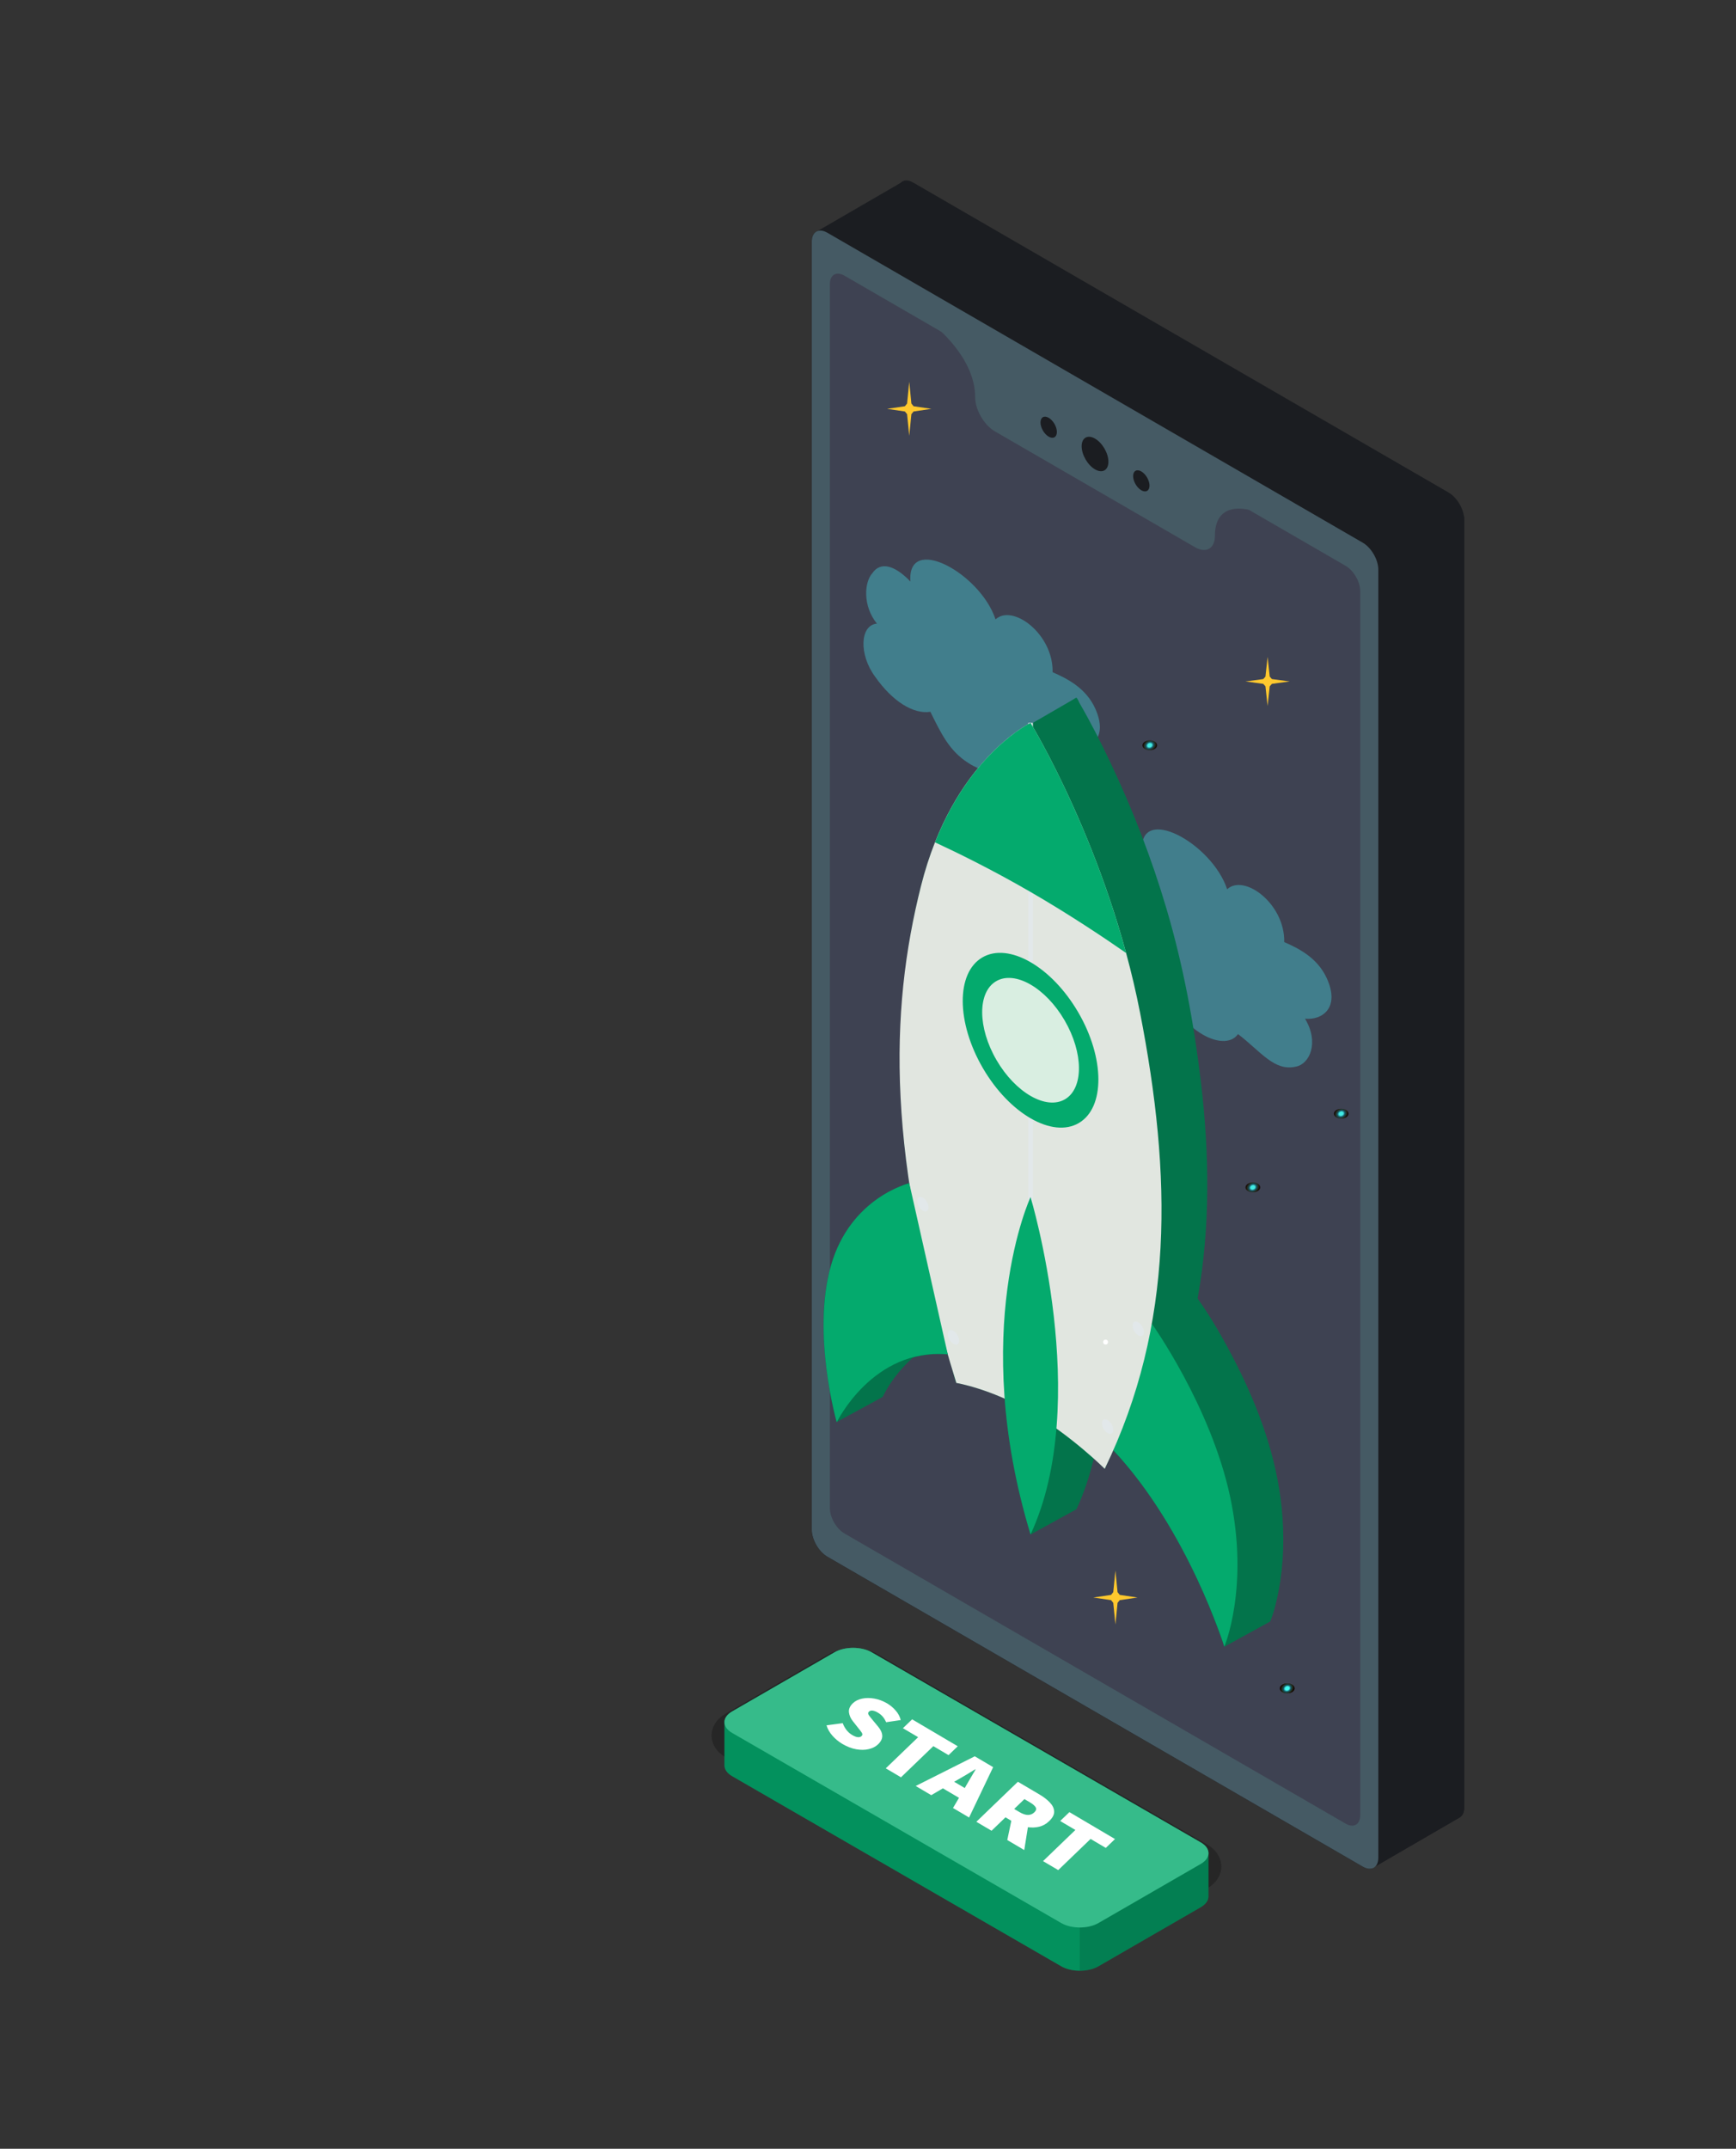 <svg viewBox="0 0 367 454" fill="none" xmlns="http://www.w3.org/2000/svg">
<rect x="0" y="0" width="367" height="454" fill="#333333" stroke="none"/>
<path d="M172.725 48.882L190.385 38.641C190.596 38.419 190.848 38.277 191.14 38.197L191.251 38.126V38.156C191.784 38.065 192.399 38.186 193.063 38.58L306.243 104.065C308.055 105.114 309.535 107.667 309.535 109.756V381.907C309.535 382.876 309.213 383.562 308.689 383.925L308.619 383.976C308.579 383.996 308.538 384.026 308.498 384.046L290.677 394.379C290.506 394.54 290.304 394.651 290.083 394.722L289.912 394.823V394.792C289.378 394.893 288.744 394.762 288.069 394.379L174.89 328.894C173.077 327.844 171.597 325.291 171.597 323.203V51.062C171.597 49.941 172.03 49.185 172.705 48.892L172.725 48.882Z" fill="#1B1D21"/>
<path d="M174.911 328.904C173.099 327.854 171.619 325.302 171.619 323.213V318.672L288.806 120.088L309.446 108.828C309.507 109.15 309.547 109.463 309.547 109.766V381.917C309.547 382.886 309.225 383.572 308.701 383.935L308.631 383.986C308.59 384.006 308.55 384.036 308.51 384.056L290.689 394.389C290.517 394.55 290.316 394.661 290.095 394.732L289.923 394.833V394.802C289.39 394.903 288.755 394.772 288.081 394.389L174.901 328.904H174.911Z" fill="#1B1D21"/>
<path d="M171.618 323.213C171.618 325.301 173.088 327.844 174.911 328.904L288.09 394.389C289.903 395.438 291.383 394.601 291.383 392.512V120.35C291.383 118.262 289.913 115.719 288.09 114.66L174.911 49.175C173.098 48.125 171.618 48.963 171.618 51.051V323.203V323.213Z" fill="#455A64"/>
<path d="M175.442 318.672C175.442 320.63 176.822 323.011 178.523 324L284.474 385.307C286.175 386.296 287.555 385.499 287.555 383.552V124.881C287.555 122.923 286.175 120.542 284.474 119.553L178.523 58.245C176.822 57.257 175.442 58.054 175.442 60.001V318.662V318.672Z" fill="#3E4252"/>
<path d="M210.341 76.216L252.649 100.695L265.426 108.091C265.426 108.091 256.837 104.812 256.837 113.237C256.837 115.901 254.965 116.97 252.649 115.628L210.341 91.15C208.025 89.808 206.153 86.569 206.153 83.905C206.153 75.469 197.564 68.82 197.564 68.82L210.341 76.216Z" fill="#455A64"/>
<path d="M228.666 94.288C228.666 96.084 229.934 98.273 231.495 99.171C233.056 100.079 234.324 99.353 234.324 97.557C234.324 95.761 233.056 93.571 231.495 92.673C229.934 91.765 228.666 92.492 228.666 94.288Z" fill="#1B1D21"/>
<path d="M239.548 100.594C239.548 101.694 240.323 103.036 241.28 103.591C242.236 104.146 243.012 103.702 243.012 102.602C243.012 101.502 242.236 100.16 241.28 99.605C240.323 99.05 239.548 99.494 239.548 100.594Z" fill="#1B1D21"/>
<path d="M219.966 89.263C219.966 90.363 220.741 91.705 221.698 92.26C222.654 92.815 223.43 92.371 223.43 91.271C223.43 90.171 222.654 88.829 221.698 88.274C220.741 87.719 219.966 88.163 219.966 89.263Z" fill="#1B1D21"/>
<path d="M271.478 199.043C274.539 200.375 278.506 202.363 280.48 206.672C283.349 212.958 279.523 215.581 275.888 215.238C278.949 220.313 276.845 224.814 273.975 225.359C269.384 226.438 266.515 222.14 261.722 218.487C260.192 220.687 256.748 220.233 253.688 218.235C249.67 215.692 247.948 212.05 245.653 207.418C242.018 207.953 237.618 205.188 233.973 200.002C230.53 195.371 230.721 189.095 234.356 188.782C231.295 185.028 231.678 179.963 233.4 178.106C235.121 175.584 238.182 176.472 241.434 179.892C240.669 169.701 256.174 178.076 259.427 187.884C263.061 184.544 271.68 191.012 271.489 199.043H271.478Z" fill="#417E8C"/>
<path d="M222.514 142.024C225.574 143.356 229.541 145.344 231.515 149.652C234.384 155.938 230.558 158.562 226.924 158.219C229.984 163.294 227.88 167.794 225.011 168.339C220.419 169.419 217.55 165.12 212.757 161.468C211.227 163.667 207.783 163.213 204.723 161.216C200.705 158.673 198.984 155.03 196.688 150.399C193.053 150.934 188.653 148.169 185.009 142.983C181.565 138.351 181.756 132.075 185.391 131.762C182.33 128.009 182.713 122.944 184.435 121.087C186.156 118.565 189.217 119.452 192.469 122.873C191.704 112.682 207.21 121.057 210.462 130.864C214.096 127.525 222.715 133.992 222.524 142.024H222.514Z" fill="#417E8C"/>
<path d="M176.881 300.46C175.885 296.878 175.23 293.174 174.757 289.502C173.821 282.217 173.639 274.528 175.673 267.404C177.304 261.683 180.728 256.588 185.641 253.197C187.101 252.188 188.672 251.331 190.323 250.665C190.585 250.554 192.095 249.847 192.256 250.11C189.125 229.092 189.527 207.822 194.723 187.167C197.371 176.674 202.244 166.331 210.057 158.703C211.598 157.2 213.229 155.777 214.991 154.536C215.766 153.981 216.561 153.466 217.397 153.002C217.457 152.972 217.8 152.73 217.87 152.75C217.921 152.77 217.981 152.831 218.041 152.932L218.062 152.901L226.388 148.078C226.62 147.937 226.841 147.796 227.083 147.664C227.143 147.634 227.425 147.432 227.536 147.422H227.546C227.546 147.422 227.546 147.422 227.556 147.422C227.757 147.483 228.1 148.341 228.19 148.502C230.536 152.548 232.661 156.725 234.674 160.953C239.457 171.023 243.494 181.456 246.646 192.152C250.14 203.998 252.405 216.217 253.865 228.476C255.687 243.743 255.899 259.272 253.17 274.437C253.17 274.417 253.18 274.397 253.19 274.366C256.251 278.675 258.889 283.337 261.285 288.039C266.159 297.624 269.884 307.906 270.961 318.652C271.545 324.444 271.404 330.336 270.317 336.058C269.894 338.267 269.38 340.517 268.525 342.596L258.839 347.924C258.627 347.248 258.386 346.571 258.154 345.895L255.063 338.025C254.822 337.47 254.59 336.925 254.348 336.38C250.653 328.056 246.193 320.004 240.675 312.739C239.809 311.609 238.923 310.489 238.007 309.399C237.544 308.855 237.081 308.31 236.608 307.775C236.245 307.371 235.54 306.816 235.389 306.342C234.795 307.684 234.191 309.026 233.557 310.348C232.802 309.601 232.016 308.875 231.231 308.158C230.355 311.841 229.167 315.453 227.566 318.884L217.88 324.212C215.313 315.746 213.511 307.038 212.645 298.23C212.554 297.321 212.474 296.413 212.413 295.515C211.336 295.041 210.248 294.597 209.141 294.183C207.58 293.608 205.989 293.094 204.378 292.68C203.674 292.498 202.959 292.327 202.234 292.196C201.972 292.145 201.509 289.976 201.408 289.643C201.046 288.452 200.693 287.262 200.351 286.061C200.351 286.091 200.361 286.121 200.371 286.152C197.854 285.93 195.377 286.192 193.011 286.838C190.363 289.169 188.148 292.014 186.587 295.162L176.892 300.439L176.881 300.46Z" fill="#03744B"/>
<path d="M243.497 279.674C243.497 279.674 255.932 297.019 260.05 316.21C264.158 335.402 258.831 347.913 258.831 347.913C258.831 347.913 251.22 323.364 235.362 306.403L243.497 279.674Z" fill="#04AA6D"/>
<path d="M194.714 187.157C201.42 160.56 217.861 152.73 217.861 152.73C217.861 152.73 234.303 179.59 241.009 213.937C247.735 248.404 248.319 279.825 233.548 310.338C233.548 310.338 226.4 303.224 217.861 298.29C209.323 293.356 202.175 292.196 202.175 292.196C187.404 244.59 187.988 213.846 194.714 187.157Z" fill="#E1E6E0"/>
<path d="M192.228 250.009C192.228 250.009 179.793 252.965 175.675 267.394C171.567 281.833 176.894 300.5 176.894 300.5C176.894 300.5 184.505 284.759 200.363 286.152L192.228 249.999V250.009Z" fill="#04AA6D"/>
<path d="M217.863 152.73V298.361" stroke="#E2E8EA" stroke-miterlimit="10"/>
<path d="M239.432 280.067C239.432 280.824 239.965 281.752 240.63 282.136C241.294 282.519 241.828 282.217 241.828 281.45C241.828 280.683 241.294 279.765 240.63 279.381C239.965 278.998 239.432 279.3 239.432 280.067Z" fill="#E2E8EA"/>
<path d="M232.955 300.722C232.955 301.479 233.489 302.407 234.153 302.791C234.818 303.174 235.352 302.871 235.352 302.104C235.352 301.338 234.818 300.419 234.153 300.036C233.489 299.652 232.955 299.955 232.955 300.722Z" fill="#E2E8EA"/>
<path d="M196.293 255.115C196.293 255.871 195.759 256.174 195.095 255.801C194.43 255.417 193.897 254.499 193.897 253.732C193.897 252.965 194.43 252.673 195.095 253.046C195.759 253.429 196.293 254.348 196.293 255.115Z" fill="#E2E8EA"/>
<path d="M202.77 283.266C202.77 284.023 202.236 284.325 201.571 283.952C200.907 283.569 200.373 282.65 200.373 281.883C200.373 281.117 200.907 280.824 201.571 281.197C202.236 281.581 202.77 282.499 202.77 283.266Z" fill="#E2E8EA"/>
<path d="M217.862 252.925C217.862 252.925 230.951 296.141 217.862 324.212C204.773 280.996 217.862 252.925 217.862 252.925Z" fill="#04AA6D"/>
<path d="M197.668 177.975C205.31 158.713 217.865 152.73 217.865 152.73C217.865 152.73 230.431 173.243 238.062 201.354C233.653 198.287 226.182 193.272 217.865 188.459C209.549 183.646 202.078 180.014 197.668 177.975Z" fill="#04AA6D"/>
<path d="M207.793 225.69C202.158 216.029 202.1 205.556 207.664 202.296C213.227 199.037 222.306 204.225 227.941 213.886C233.576 223.546 233.634 234.02 228.07 237.279C222.506 240.539 213.428 235.35 207.793 225.69Z" fill="#04AA6D"/>
<path d="M210.679 223.999C206.66 217.11 206.621 209.639 210.591 207.314C214.561 204.988 221.037 208.687 225.056 215.576C229.074 222.465 229.114 229.936 225.144 232.262C221.174 234.587 214.697 230.888 210.679 223.999Z" fill="#D9EEE1"/>
<path d="M268.893 144.488L272.645 143.981L268.893 143.48L268.428 142.959L267.977 138.792L267.521 142.959L267.057 143.48L263.305 143.981L267.057 144.488L267.521 145.004L267.977 149.17L268.428 145.004L268.893 144.488Z" fill="#FFC82E"/>
<path d="M193.135 86.941L196.887 86.383L193.135 85.832L192.671 85.259L192.219 80.676L191.763 85.259L191.299 85.832L187.547 86.383L191.299 86.941L191.763 87.508L192.219 92.091L192.671 87.508L193.135 86.941Z" fill="#FFC82E"/>
<path d="M236.721 338.088L240.473 337.531L236.721 336.979L236.257 336.406L235.805 331.823L235.349 336.406L234.885 336.979L231.133 337.531L234.885 338.088L235.349 338.656L235.805 343.239L236.257 338.656L236.721 338.088Z" fill="#FFC82E"/>
<path d="M233.726 283.047C234.418 283.047 234.418 284.084 233.726 284.084C233.034 284.084 233.034 283.047 233.726 283.047Z" fill="white"/>
<path style="mix-blend-mode:color-dodge" d="M263.582 251.466C264.071 251.938 265.041 252.054 265.749 251.728C266.456 251.402 266.629 250.755 266.141 250.283C265.652 249.812 264.681 249.696 263.974 250.022C263.267 250.348 263.093 250.995 263.582 251.466Z" fill="url(#paint0_radial_612_1703)" fill-opacity="0.9"/>
<path style="mix-blend-mode:color-dodge" d="M270.848 357.322C271.336 357.793 272.307 357.909 273.014 357.583C273.722 357.258 273.895 356.61 273.406 356.139C272.918 355.667 271.947 355.552 271.24 355.877C270.533 356.203 270.359 356.85 270.848 357.322Z" fill="url(#paint1_radial_612_1703)" fill-opacity="0.9"/>
<path style="mix-blend-mode:color-dodge" d="M270.848 357.322C271.336 357.793 272.307 357.909 273.014 357.583C273.722 357.258 273.895 356.61 273.406 356.139C272.918 355.667 271.947 355.552 271.24 355.877C270.533 356.203 270.359 356.85 270.848 357.322Z" fill="url(#paint2_radial_612_1703)" fill-opacity="0.9"/>
<path style="mix-blend-mode:color-dodge" d="M282.262 235.899C282.75 236.371 283.721 236.487 284.428 236.161C285.136 235.835 285.309 235.188 284.821 234.716C284.332 234.245 283.361 234.129 282.654 234.455C281.947 234.781 281.773 235.428 282.262 235.899Z" fill="url(#paint3_radial_612_1703)" fill-opacity="0.9"/>
<path style="mix-blend-mode:color-dodge" d="M241.789 158.064C242.278 158.536 243.248 158.652 243.956 158.326C244.663 158 244.837 157.353 244.348 156.881C243.859 156.41 242.888 156.294 242.181 156.62C241.474 156.946 241.3 157.593 241.789 158.064Z" fill="url(#paint4_radial_612_1703)" fill-opacity="0.9"/>
<path opacity="0.25" d="M228.279 412.792C230.231 412.792 232.119 412.329 233.572 411.485L255.213 398.994C257.11 397.896 258.199 396.207 258.199 394.364C258.199 392.522 257.11 390.833 255.213 389.735L185.642 349.566C184.181 348.722 182.301 348.259 180.35 348.259C178.398 348.259 176.519 348.722 175.058 349.566L153.417 362.057C151.519 363.156 150.43 364.844 150.43 366.687C150.43 368.53 151.519 370.218 153.417 371.316L222.987 411.485C224.449 412.329 226.328 412.792 228.279 412.792Z" fill="black"/>
<path d="M153.154 363.873C153.154 363.056 153.699 362.23 154.779 361.603L176.42 349.113C178.589 347.86 182.111 347.86 184.281 349.113L253.852 389.281C254.941 389.907 255.477 390.724 255.477 391.55C255.477 392.376 255.477 399.875 255.477 400.692C255.477 401.508 254.932 402.335 253.852 402.961L232.211 415.452C230.041 416.704 226.519 416.704 224.35 415.452L154.779 375.283C153.69 374.657 153.154 373.831 153.154 373.014V363.873Z" fill="#04AA6D"/>
<path opacity="0.15" d="M154.779 361.603L176.42 349.113C178.589 347.86 182.111 347.86 184.281 349.113L228.289 374.521V416.396C226.864 416.396 225.448 416.078 224.358 415.452L154.788 375.283C153.698 374.657 153.163 373.831 153.163 373.014V363.873C153.163 363.056 153.708 362.23 154.788 361.603H154.779Z" fill="black"/>
<path opacity="0.25" d="M253.852 389.281C254.941 389.907 255.477 390.724 255.477 391.55C255.477 392.376 255.477 399.875 255.477 400.692C255.477 401.509 254.932 402.335 253.852 402.961L232.211 415.452C231.121 416.078 229.705 416.396 228.28 416.396V374.521L253.852 389.281Z" fill="black"/>
<path d="M232.212 406.311L253.853 393.82C256.023 392.567 256.023 390.534 253.853 389.281L184.283 349.113C182.113 347.86 178.591 347.86 176.421 349.113L154.78 361.603C152.611 362.856 152.611 364.889 154.78 366.142L224.351 406.311C226.521 407.563 230.043 407.563 232.212 406.311Z" fill="#04AA6D"/>
<g opacity="0.2">
<path d="M232.212 406.311L253.853 393.82C256.023 392.567 256.023 390.534 253.853 389.281L184.283 349.113C182.113 347.86 178.591 347.86 176.421 349.113L154.78 361.603C152.611 362.856 152.611 364.889 154.78 366.142L224.351 406.311C226.521 407.563 230.043 407.563 232.212 406.311Z" fill="white"/>
</g>
<path d="M178.07 368.457C177.31 368.009 176.622 367.443 176.007 366.758C175.392 366.074 174.966 365.333 174.729 364.536L178.156 364.081C178.34 364.581 178.6 365.056 178.936 365.506C179.294 365.955 179.697 366.312 180.145 366.576C180.631 366.863 181.034 367.016 181.354 367.037C181.687 367.065 181.952 366.984 182.15 366.793C182.357 366.594 182.366 366.354 182.175 366.073C181.996 365.8 181.724 365.444 181.357 365.004L180.303 363.669C179.844 363.104 179.568 362.48 179.475 361.796C179.395 361.119 179.67 360.477 180.301 359.87C180.805 359.384 181.454 359.06 182.245 358.897C183.046 358.726 183.905 358.722 184.821 358.885C185.758 359.046 186.669 359.387 187.554 359.909C188.252 360.321 188.857 360.831 189.369 361.441C189.902 362.049 190.251 362.709 190.415 363.422L187.348 363.879C187.144 363.437 186.903 363.05 186.625 362.718C186.359 362.394 186.002 362.099 185.554 361.835C185.167 361.607 184.806 361.471 184.47 361.427C184.147 361.39 183.886 361.467 183.688 361.658C183.481 361.857 183.481 362.109 183.687 362.412C183.903 362.708 184.209 363.091 184.604 363.561L185.661 364.835C186.205 365.492 186.489 366.128 186.512 366.743C186.536 367.359 186.241 367.961 185.629 368.551C185.133 369.028 184.482 369.364 183.676 369.56C182.891 369.755 182.013 369.769 181.041 369.601C180.07 369.434 179.079 369.053 178.07 368.457Z" fill="white"/>
<path d="M187.258 373.624L194.097 367.041L190.883 365.145L192.829 363.272L202.473 368.959L200.527 370.832L197.312 368.937L190.473 375.52L187.258 373.624Z" fill="white"/>
<path d="M202.526 375.998L201.713 376.463L203.955 377.785L204.358 377.078C204.632 376.583 204.942 376.052 205.288 375.487C205.634 374.922 205.953 374.382 206.245 373.869L206.171 373.825C205.604 374.177 204.999 374.547 204.354 374.936C203.709 375.325 203.099 375.679 202.526 375.998ZM193.583 377.354L206.069 371.08L209.957 373.372L204.871 384.011L201.47 382.005L202.737 379.857L199.335 377.851L196.872 379.294L193.583 377.354Z" fill="white"/>
<path d="M206.404 384.915L215.189 376.458L219.787 379.17C220.659 379.684 221.377 380.24 221.941 380.839C222.514 381.428 222.818 382.055 222.852 382.718C222.886 383.382 222.538 384.065 221.808 384.767C221.177 385.375 220.474 385.771 219.698 385.957C218.922 386.143 218.124 386.176 217.304 386.056L216.533 390.889L212.945 388.773L213.798 384.702L212.565 383.974L209.618 386.811L206.404 384.915ZM214.403 382.205L215.562 382.888C216.858 383.653 217.893 383.662 218.668 382.916C219.046 382.552 219.14 382.201 218.947 381.864C218.767 381.534 218.36 381.182 217.724 380.807L216.566 380.123L214.403 382.205Z" fill="white"/>
<path d="M220.502 393.229L227.341 386.646L224.127 384.75L226.073 382.877L235.717 388.564L233.771 390.438L230.556 388.542L223.717 395.125L220.502 393.229Z" fill="white"/>
<defs>
<radialGradient id="paint0_radial_612_1703" cx="0" cy="0" r="1" gradientUnits="userSpaceOnUse" gradientTransform="translate(264.851 250.875) rotate(155.131) scale(1.408 1.146)">
<stop stop-color="#43FFF4"/>
<stop offset="0.1" stop-color="#43FFF4"/>
<stop offset="0.3" stop-color="#43FFF4"/>
<stop offset="0.58" stop-color="#155563"/>
<stop offset="0.92" stop-color="#232008"/>
<stop offset="1" stop-color="#140905"/>
</radialGradient>
<radialGradient id="paint1_radial_612_1703" cx="0" cy="0" r="1" gradientUnits="userSpaceOnUse" gradientTransform="translate(272.117 356.73) rotate(155.131) scale(1.408 1.146)">
<stop stop-color="#43FFF4"/>
<stop offset="0.1" stop-color="#43FFF4"/>
<stop offset="0.3" stop-color="#43FFF4"/>
<stop offset="0.58" stop-color="#155563"/>
<stop offset="0.92" stop-color="#232008"/>
<stop offset="1" stop-color="#140905"/>
</radialGradient>
<radialGradient id="paint2_radial_612_1703" cx="0" cy="0" r="1" gradientUnits="userSpaceOnUse" gradientTransform="translate(272.117 356.73) rotate(155.131) scale(1.408 1.146)">
<stop stop-color="#43FFF4"/>
<stop offset="0.1" stop-color="#43FFF4"/>
<stop offset="0.3" stop-color="#43FFF4"/>
<stop offset="0.58" stop-color="#155563"/>
<stop offset="0.92" stop-color="#232008"/>
<stop offset="1" stop-color="#140905"/>
</radialGradient>
<radialGradient id="paint3_radial_612_1703" cx="0" cy="0" r="1" gradientUnits="userSpaceOnUse" gradientTransform="translate(283.531 235.308) rotate(155.131) scale(1.408 1.146)">
<stop stop-color="#43FFF4"/>
<stop offset="0.1" stop-color="#43FFF4"/>
<stop offset="0.3" stop-color="#43FFF4"/>
<stop offset="0.58" stop-color="#155563"/>
<stop offset="0.92" stop-color="#232008"/>
<stop offset="1" stop-color="#140905"/>
</radialGradient>
<radialGradient id="paint4_radial_612_1703" cx="0" cy="0" r="1" gradientUnits="userSpaceOnUse" gradientTransform="translate(243.058 157.473) rotate(155.131) scale(1.408 1.146)">
<stop stop-color="#43FFF4"/>
<stop offset="0.1" stop-color="#43FFF4"/>
<stop offset="0.3" stop-color="#43FFF4"/>
<stop offset="0.58" stop-color="#155563"/>
<stop offset="0.92" stop-color="#232008"/>
<stop offset="1" stop-color="#140905"/>
</radialGradient>
</defs>
</svg>
